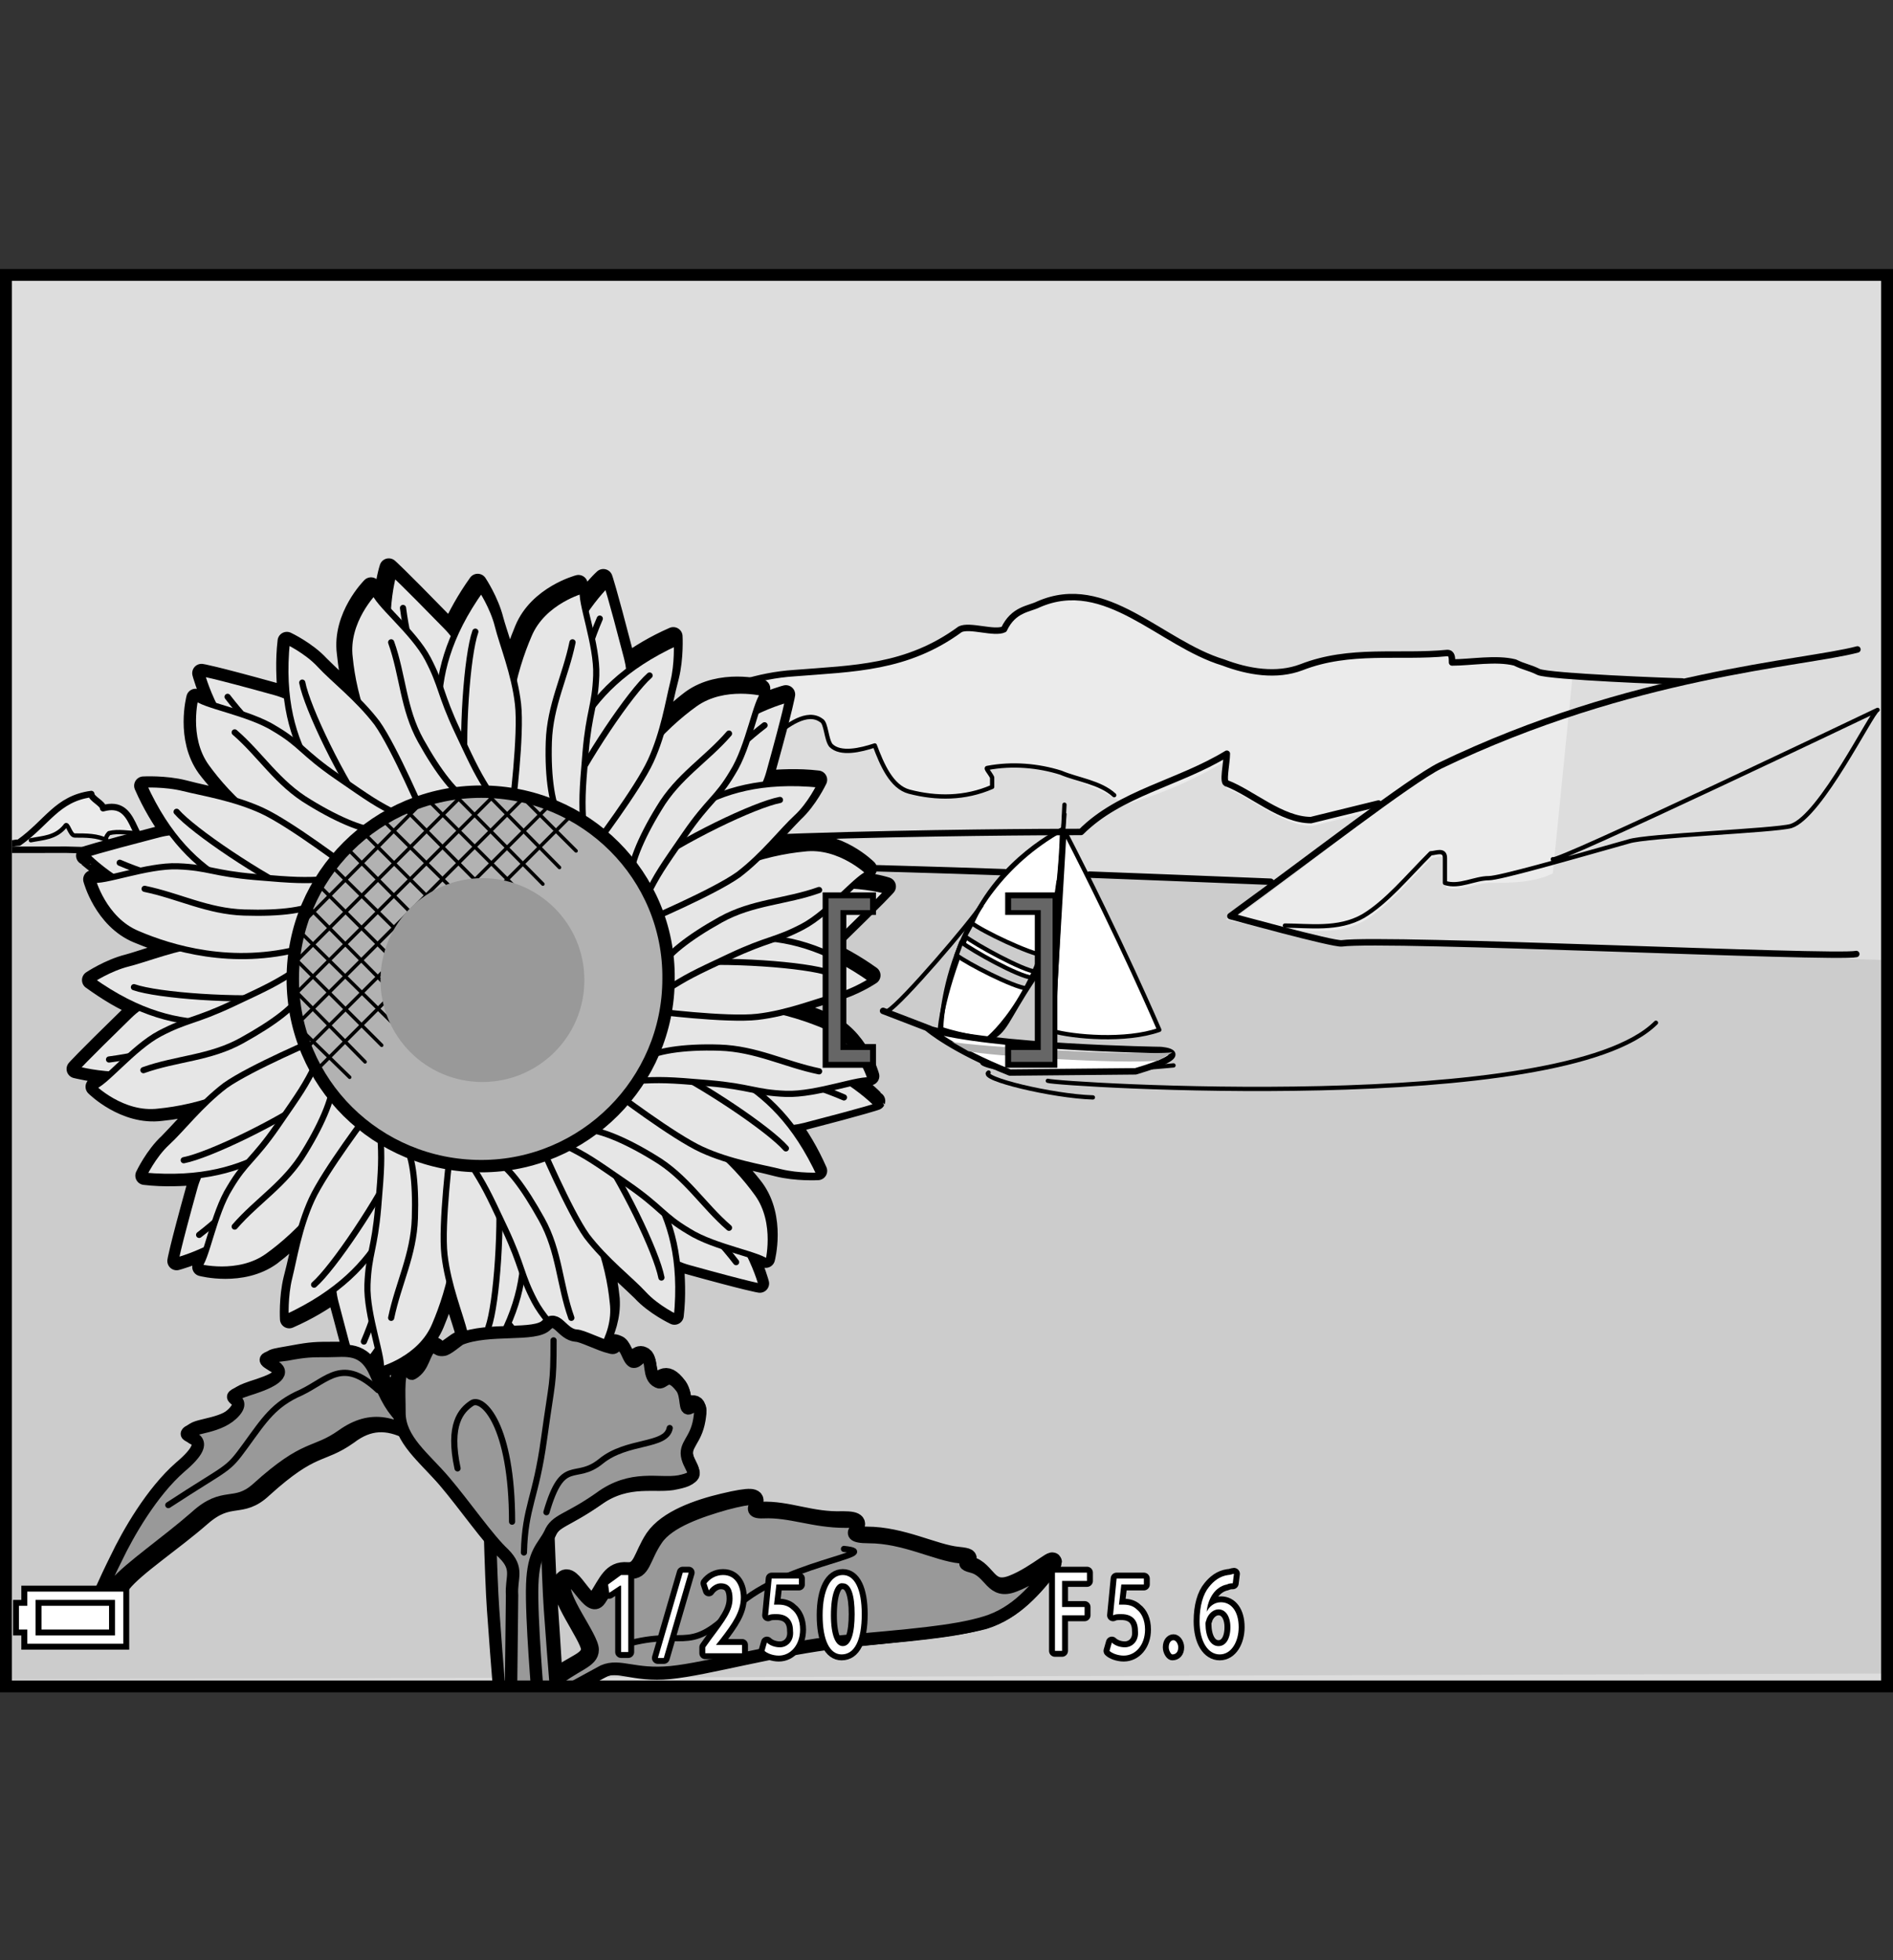 <?xml version="1.0" encoding="utf-8"?>
<!-- Generator: Adobe Illustrator 28.6.0, SVG Export Plug-In . SVG Version: 9.03 Build 54939)  -->
<!DOCTYPE svg PUBLIC "-//W3C//DTD SVG 1.1//EN" "http://www.w3.org/Graphics/SVG/1.1/DTD/svg11.dtd">
<svg version="1.1" id="レイヤー_1" xmlns="http://www.w3.org/2000/svg" xmlns:xlink="http://www.w3.org/1999/xlink" x="0px"
	 y="0px" width="159.7px" height="165.4px" viewBox="0 0 159.7 165.4" style="enable-background:new 0 0 159.7 165.4;"
	 xml:space="preserve">
<rect x="0" y="0" width="159.7" height="165.4" fill="#333333" stroke="none"/>
<g id="space">
	<rect y="0" style="fill:none;" width="159.7" height="165.4"/>
</g>
<g id="Back">
	<rect x="0.5" y="23.2" style="fill:#DDDDDD;" width="158.7" height="119.1"/>
</g>
<g id="image">
	<g>
		<g>
			<g>
				<defs>
					<rect id="SVGID_1_" x="1" y="23.3" width="158.3" height="118.7"/>
				</defs>
				<clipPath id="SVGID_00000056407098589499009830000004953677068247306683_">
					<use xlink:href="#SVGID_1_"  style="overflow:visible;"/>
				</clipPath>
				<g style="clip-path:url(#SVGID_00000056407098589499009830000004953677068247306683_);">
					<path style="fill:#EBEBEB;" d="M132.7,56.7c-0.8,0-2.1,0.4-2.9,0c-0.8-0.4-1.2-0.4-2-0.8c-1.6-0.4-3.7,0-5.3,0
						c0-0.4,0-0.8-0.4-0.8c-4.1,0.4-8.2-0.4-12.3,1.2c-2.1,0.8-4.5,0.4-6.6-0.4c-5.3-1.6-9.9-7.4-15.6-4.9c-0.8,0.4-2.1,0.4-2.9,2.1
						c-0.8,0.4-2.9-0.4-3.7,0c-4.5,3.3-9,3.3-14,3.7c-6.2,0.4-11.1,4.1-16.8,6.6c-2.5,0.8-1.9,3.1-2.7,3.9l-1.9,3.9
						c0.6,0,1.2,0.2,1.9-0.2c1.6-1.2,2.5-3.1,4.3-3.9c0,1-0.4,2.3,0.6,2.7c0.8,0.4,1-0.8,1.6-1.2c0,0,0.2,0.2,0.2,0.4
						c1-0.2,2.7,0.4,3.1-0.6c0.6-1.2,0-2.7,0.8-3.7c0.2,0,0.4,0,0.6,0c0.8,1,1.6,2.7,3.3,2.7c0.4-2,1.8-3.5,3.1-5.1
						c1.2-1,2.9-2.3,4.1-1.4c0.4,0.2,0.4,1.6,0.8,2.1c0.8,0.8,2.5,0.4,3.7,0c0.6,1.6,1.4,3.5,2.9,3.9c2.3,0.6,4.7,0.6,7-0.4
						c0-0.2,0-0.6,0-0.8c-0.2-0.4-0.6-0.8-0.4-0.8c2.1-0.4,4.3-0.2,6.2,0.4c1.4,0.6,4.2,1.6,5.5,2.6c0.7-0.2,4.6-1.3,8.7-3.8
						c0,0.8-0.4,2.5,0,2.5c2.1,0.8,4.6,3.1,7.1,3.1l5.7-1.4c-2.2,1.5-5.5,4.3-12.5,9.4l4.6,0.8c2,0,4.5,0.4,6.6-0.8
						c2-1.2,3.7-3.3,5.7-5.3c0.4,0,1.2-0.4,1.2,0.4s0,1.6,0,2.1c1.2,0.4,2.5-0.4,3.7-0.4c1.6,0,3.7,0,5.3-0.8"/>
					<path style="fill:#EBEBEB;" d="M11.6,70.3c-0.8,0-1.6-0.2-2.5,0c0,0-0.4,0.4-0.2,0.6c-0.8-0.4-1.6-0.4-2.7-0.4c-0.4,0-0.6-1.2-0.8-0.8
						c-0.8,1-1.8,1-2.9,1.2l-1,0.2C4,69.4,4.8,67.4,7.7,67c0,0.4,1,0.8,1,1.2C10.4,67.8,11.2,69.1,11.6,70.3z"/>
					<polygon style="fill:#CCCCCC;" points="162.2,141.2 -31.3,141.8 -31.4,71.8 -4.5,71.8 15.3,72.1 107.1,74.4 103.4,77.6 112.3,79.6 
						118.8,79.6 167.2,81.3 					"/>
					<path style="fill:#FFFFFF;stroke:#000000;stroke-width:0.362;stroke-linecap:round;stroke-linejoin:round;" d="M89.6,70c0,0-5.3,2.5-7.7,8.1c-2.4,5.6-2.6,8.6-2.6,8.7c2.2,0.7,4.1,0.9,4.1,0.9
						c1.5-0.7,1.4-1.5,3.8-5.1C89.5,79,89.6,70,89.6,70z"/>
					<path style="fill:none;stroke:#000000;stroke-width:0.544;stroke-linecap:round;stroke-linejoin:round;" d="M91.9,73.8c5.5,0.2,7.6,0.3,15.3,0.6"/>
					<path style="fill:none;stroke:#000000;stroke-width:0.544;stroke-linecap:round;stroke-linejoin:round;" d="M43.6,72.6c16.1,0.3,29.8,0.6,41.2,1"/>
					<path style="fill:none;stroke:#000000;stroke-width:0.544;stroke-linecap:round;stroke-linejoin:round;" d="M156.7,54.8c-4.5,1.2-19,2-35.2,9.8c-2.6,1.3-10.7,7.6-17.7,12.7c0,0,8.7,2.4,9.4,2.3
						c3.7-0.5,41.6,1.3,43.4,0.9"/>
					<path style="fill:none;stroke:#000000;stroke-width:0.544;stroke-linecap:round;stroke-linejoin:round;" d="M-28.7,71.8c8.6-0.1,32.5-0.1,34.3-0.1l39,1c5.5-2.3,40.7-2.5,46.6-2.5c3.3-3.3,8.2-4.1,12.3-6.6
						c0,0.8-0.4,2.5,0,2.5c2.1,0.8,4.6,3.1,7.1,3.1l5.7-1.4"/>
					<path style="fill:none;stroke:#000000;stroke-width:0.544;stroke-linecap:round;stroke-linejoin:round;" d="M-1.4,71.6c0.4,0,2.5-0.5,3-0.5C4,69.4,4.8,67.4,7.7,67c0,0.4,1,0.8,1,1.2c2.9-0.8,2.3,3.1,4.3,3.5"/>
					<path style="fill:none;stroke:#000000;stroke-width:0.544;stroke-linecap:round;stroke-linejoin:round;" d="M141.9,57.5c-0.8,0-11.2-0.4-12.1-0.8c-0.8-0.4-1.2-0.4-2-0.8c-1.6-0.4-3.7,0-5.3,0
						c0-0.4,0-0.8-0.4-0.8c-4.1,0.4-8.2-0.4-12.3,1.2c-2.1,0.8-4.5,0.4-6.6-0.4c-5.3-1.6-9.9-7.4-15.6-4.9c-0.8,0.4-2.1,0.4-2.9,2.1
						c-0.8,0.4-2.9-0.4-3.7,0c-4.5,3.3-9,3.3-14,3.7c-6.2,0.4-11.1,4.1-16.8,6.6c-2.5,0.8-1.9,3.1-2.7,3.9c-1.8,1.8-1,1-1.9,3.1
						c-0.6,1.4-2.7,0.9-4.3,0.4c-1.4-0.4-3.8,0.6-3.8,0.6l-3.5,1"/>
					<path style="fill:none;stroke:#000000;stroke-width:0.362;stroke-linecap:round;stroke-linejoin:round;" d="M45.7,71.1c0.6,0,1.2,0.2,1.9-0.2c1.6-1.2,2.5-3.1,4.3-3.9c0,1-0.4,2.3,0.6,2.7c0.8,0.4,1-0.8,1.6-1.2
						c0,0,0.2,0.2,0.2,0.4c1-0.2,2.7,0.4,3.1-0.6c0.6-1.2,0-2.7,0.8-3.7c0.2,0,0.4,0,0.6,0c0.8,1,1.6,2.7,3.3,2.7
						c0.4-2,1.8-3.5,3.1-5.1c1.2-1,2.9-2.3,4.1-1.4c0.4,0.2,0.4,1.6,0.8,2.1c0.8,0.8,2.5,0.4,3.7,0c0.6,1.6,1.4,3.5,2.9,3.9
						c2.3,0.6,4.7,0.6,7-0.4c0-0.2,0-0.6,0-0.8c-0.2-0.4-0.6-0.8-0.4-0.8c2.1-0.4,4.3-0.2,6.2,0.4c1.4,0.6,3.3,0.8,4.5,1.9"/>
					<path style="fill:none;stroke:#000000;stroke-width:0.362;stroke-linecap:round;stroke-linejoin:round;" d="M2.6,70.9c1-0.2,2.1-0.2,2.9-1.2c0.2-0.4,0.4,0.8,0.8,0.8c1,0,1.9,0,2.7,0.4c-0.2-0.2,0.2-0.6,0.2-0.6
						c0.8-0.2,1.6,0,2.5,0"/>
					<path style="fill:none;stroke:#000000;stroke-width:0.362;stroke-linecap:round;stroke-linejoin:round;" d="M108.4,78.1c2,0,4.5,0.4,6.6-0.8c2-1.2,3.7-3.3,5.7-5.3c0.4,0,1.2-0.4,1.2,0.4s0,1.6,0,2.1
						c1.2,0.4,2.5-0.4,3.7-0.4c0.9,0,6.5-1.6,11.8-3.1c1.5-0.5,12.3-0.9,13.7-1.3c2.5-0.8,6.8-9.6,7.3-9.8
						c0,0-27.4,13.1-27.4,12.6"/>
					<line style="fill:none;stroke:#000000;stroke-width:0.362;stroke-linecap:round;stroke-linejoin:round;" x1="88.3" y1="88.3" x2="89.8" y2="68.7"/>
					<path style="fill:#FFFFFF;stroke:#000000;stroke-width:0.362;stroke-linecap:round;stroke-linejoin:round;" d="M89.8,70.1c4.8,9.3,8,16.8,8,16.8c-2.8,1-7.3,0.6-9,0.1L89.8,70.1z"/>
					<path style="fill:none;stroke:#000000;stroke-width:0.362;stroke-linecap:round;stroke-linejoin:round;" d="M89.6,70c-10.1,5.7-10.2,16.8-10.2,16.8"/>
					<line style="fill:none;stroke:#000000;stroke-width:0.362;stroke-linecap:round;stroke-linejoin:round;" x1="88.8" y1="88" x2="89.8" y2="67.9"/>
					<line style="fill:none;stroke:#000000;stroke-width:0.544;stroke-linecap:round;stroke-linejoin:round;" x1="78.4" y1="86.8" x2="74.5" y2="85.3"/>
					<path style="fill:none;stroke:#000000;stroke-width:0.362;stroke-linecap:round;stroke-linejoin:round;" d="M83,89.6c-0.7,0.1,1.4,0.8,5,0.9s11-0.6,11-0.6"/>
					<path style="fill:none;stroke:#000000;stroke-width:0.362;stroke-linecap:round;stroke-linejoin:round;" d="M83.4,90.5c-0.8,0.5,5.4,2,8.8,2.1"/>
					<path style="fill:none;stroke:#000000;stroke-width:0.362;stroke-linecap:round;stroke-linejoin:round;" d="M88.4,91.2c0.8,0.3,43.4,3,51.3-4.9"/>
					<path style="fill:#CCCCCC;stroke:#000000;stroke-width:0.362;stroke-linecap:round;stroke-linejoin:round;" d="M87.4,82c-1.1-0.1-5.1-2.3-6-3l0.6-1.1c0.9,0.7,4.9,2.6,6,2.7L87.4,82z"/>
					<path style="fill:#FFFFFF;stroke:#000000;stroke-width:0.544;stroke-linecap:round;stroke-linejoin:round;" d="M95.8,90.4c5.4-1.6,2.1-1.8,2.1-1.8s-14.2-0.2-19.6-1.8c0,0,2.1,1.8,6.9,3.7L95.8,90.4z"/>
					<path style="fill:#CCCCCC;stroke:#000000;stroke-width:0.362;stroke-linecap:round;stroke-linejoin:round;" d="M86.6,83.4c-1.1-0.1-5-2.1-5.9-2.8l0.4-1.1c0.9,0.7,4.8,2.9,6,3L86.6,83.4z"/>
					<path style="fill:#B2B2B2;" d="M97.7,89.5c-3.2,0.3-14.4-0.4-16-0.8l-1.4-0.8c1.6,0.4,15.4,1.2,18.6,0.9"/>
					<path style="fill:none;stroke:#000000;stroke-width:0.362;stroke-linecap:round;stroke-linejoin:round;" d="M74.9,85.3c1.2-0.7,7-7.5,7.9-8.9"/>
					<path style="fill:none;stroke:#000000;stroke-width:0.362;stroke-linecap:round;stroke-linejoin:round;" d="M89.3,74.4c-1.2,9.4-5.9,13.2-5.9,13.2"/>
				</g>
			</g>
		</g>
		<g>
			<g>
				<defs>
					<rect id="SVGID_00000146492859110372397820000010446959754454630585_" x="1" y="23.3" width="158.3" height="118.7"/>
				</defs>
				<clipPath id="SVGID_00000148651204296024475150000016294574162308483257_">
					<use xlink:href="#SVGID_00000146492859110372397820000010446959754454630585_"  style="overflow:visible;"/>
				</clipPath>
				<g style="clip-path:url(#SVGID_00000148651204296024475150000016294574162308483257_);">
					<path style="fill:none;stroke:#000000;stroke-width:1.568;stroke-linecap:round;stroke-linejoin:round;" d="M85.4,133.7c-2.1,0.8-2.1-1.2-3.6-1.6c-1.5-0.4,1-0.6-1-0.8s-4.7-1.7-7.7-1.7
						s0.8-1.3-2-1.3c-2.7,0.1-4.6-0.9-6.9-0.8c-2.3,0.1,1.8-1.9-3.2-0.7c-2.1,0.5-4.7,1.4-5.8,3c-1,1.5-1,2.9-2.3,2.8
						c-1.3-0.1-1.6,0.9-2.5,2.3c-0.9,1.3-2.2-2.6-2.9-1.5c-0.6,1.1,2.2,4.6,2.3,5.7
						c0,1.1-1.3,1.2-3.1,2.6c-0.1-1.2-0.2-3.2-0.4-6c-0.1-1.3-0.2-3.5-0.3-6.2c0-0.1,0.1-0.1,0.1-0.2
						c0.6-1.2,1.5-1.1,4.2-3c2.7-1.9,5.1-1,6.7-1.4c2-0.4,1-0.9,0.7-2s0.7-1.4,1-3.2c0.1-0.6,0.3-1.6-0.8-1
						c-0.5,0.3-0.2-1-0.7-1.7c-1.2-1.6-1.4-0.2-2-0.5c-0.8-0.4-0.4-1.9-1-2.1c-0.4-0.2-0.7,0.5-1.1,0.4c-0.5-0.2-0.5-1-0.9-1.3
						c-0.8-0.4-0.4,0.2-1,0.1c-0.2,0-0.4-0.1-0.6-0.2c0.5-1,1-2.3,0.9-3.8c-0.1-1-0.3-2.3-0.7-3.8c1.2,1.3,2.5,2.4,3.3,3.2
						c1.1,1.2,2.8,2,2.8,2c0.2-1.7,0.1-3.2,0-4.6c0.3,0.1,0.7,0.3,1,0.3c5.4,1.5,6.2,1.6,6.2,1.6s-0.3-1.2-1.1-2.8
						c0.8,0.3,1.4,0.5,1.6,0.7c0,0,0.9-3.4-0.9-5.9c-0.6-0.8-1.5-1.8-2.5-2.9c1.7,0.5,3.3,0.8,4.4,1.1c1.6,0.4,3.4,0.3,3.4,0.3
						c-0.7-1.6-1.5-2.9-2.3-4c0.4,0,0.7-0.1,1-0.2c5.4-1.4,6.2-1.7,6.2-1.7S73.1,92,71.6,91c0.8-0.2,1.5-0.3,1.8-0.2
						c0,0-0.9-3.4-3.8-4.6c-1-0.4-2.2-0.9-3.6-1.2c1.7-0.4,3.3-1,4.4-1.3c1.6-0.4,3.1-1.4,3.1-1.4c-1.4-1-2.7-1.7-4-2.3
						c0.3-0.2,0.6-0.4,0.8-0.7c4-3.9,4.5-4.5,4.5-4.5s-1.2-0.4-3-0.5c0.6-0.6,1.1-1,1.4-1c0,0-2.5-2.5-5.6-2.1
						c-1,0.1-2.3,0.3-3.8,0.7c1.3-1.2,2.4-2.5,3.2-3.3c1.2-1.1,2-2.8,2-2.8c-1.7-0.2-3.2-0.1-4.6,0c0.1-0.3,0.3-0.7,0.3-1
						c1.5-5.4,1.6-6.2,1.6-6.2s-1.2,0.3-2.8,1.1c0.3-0.8,0.5-1.4,0.7-1.6c0,0-3.4-0.9-5.9,0.9c-0.8,0.6-1.8,1.5-2.9,2.5
						c0.5-1.7,0.8-3.3,1.1-4.4c0.4-1.6,0.3-3.4,0.3-3.4c-1.6,0.7-2.9,1.5-4,2.3c0-0.4-0.1-0.7-0.2-1c-1.4-5.4-1.7-6.2-1.7-6.2
						s-0.9,0.8-1.9,2.3c-0.2-0.8-0.3-1.5-0.2-1.8c0,0-3.4,0.9-4.6,3.8c-0.4,1-0.9,2.2-1.2,3.6c-0.4-1.7-1-3.3-1.3-4.4
						c-0.4-1.6-1.4-3.1-1.4-3.1c-1,1.4-1.7,2.7-2.3,4c-0.2-0.3-0.4-0.6-0.7-0.8c-3.9-4-4.5-4.5-4.5-4.5s-0.4,1.2-0.5,3
						c-0.6-0.6-1-1.1-1-1.4c0,0-2.5,2.5-2.1,5.6c0.1,1,0.3,2.3,0.7,3.8C29,58,27.8,56.9,27,56.1c-1.1-1.2-2.8-2-2.8-2
						c-0.2,1.7-0.1,3.2,0,4.6c-0.3-0.1-0.7-0.3-1-0.3c-5.4-1.5-6.2-1.6-6.2-1.6s0.3,1.2,1.1,2.8c-0.8-0.3-1.4-0.5-1.6-0.7
						c0,0-0.9,3.4,0.9,5.9c0.6,0.8,1.5,1.8,2.5,2.9c-1.7-0.5-3.3-0.8-4.4-1.1c-1.6-0.4-3.4-0.3-3.4-0.3c0.7,1.6,1.5,2.9,2.3,4
						c-0.4,0-0.7,0.1-1,0.2c-5.4,1.4-6.2,1.7-6.2,1.7S8.1,73,9.6,74c-0.8,0.2-1.5,0.3-1.8,0.2c0,0,0.9,3.4,3.8,4.6
						c1,0.4,2.2,0.9,3.6,1.2c-1.7,0.4-3.3,1-4.4,1.3c-1.6,0.4-3.1,1.4-3.1,1.4c1.4,1,2.7,1.8,4,2.3c-0.3,0.2-0.6,0.4-0.8,0.7
						c-4,3.9-4.5,4.5-4.5,4.5s1.2,0.3,3,0.5c-0.6,0.6-1.1,1-1.4,1c0,0,2.5,2.5,5.6,2.1c1-0.1,2.3-0.3,3.8-0.7
						c-1.3,1.2-2.4,2.5-3.2,3.3c-1.2,1.1-2,2.8-2,2.8c1.7,0.2,3.2,0.1,4.6,0c-0.1,0.3-0.3,0.7-0.3,1c-1.5,5.4-1.6,6.2-1.6,6.2
						s1.2-0.3,2.8-1.1c-0.3,0.8-0.5,1.4-0.7,1.6c0,0,3.4,0.9,5.9-0.9c0.8-0.6,1.8-1.5,2.9-2.5c-0.5,1.7-0.8,3.3-1.1,4.4
						c-0.4,1.6-0.3,3.4-0.3,3.4c1.6-0.7,2.9-1.5,4-2.3c0,0.4,0.1,0.7,0.2,1c0.5,1.8,0.8,3.1,1.1,4c-0.5,0-1,0-1.5,0
						c-1.5,0-1.9,0-3.5,0.3s-2.4,0.3-1.2,0.9c1.2,0.6,0.2,1.3-1.6,1.9c-3.5,1.1-0.3,0.7-1.6,2c-1.2,1.4-3.6,1.3-4,1.8
						s2.6,0.2-0.6,2.9c-2.5,2.1-4.5,5.7-5.4,7.7c-1,2.1-1.8,3.9-1.8,3.9s0.7-0.5,1.8-1.8
						c1.1-1.4,4.3-3.5,6.7-5.6c2.4-2.1,3.3-0.6,5.2-2.4c4.2-3.8,4.8-2.8,7.2-4.5c1.7-1.3,3.3-1.3,5.1-0.4
						c0.6,1.6,2.1,2.8,3.5,4.4c1.3,1.5,2.7,3.4,3.8,4.8c0.1,2.6,0.2,4.7,0.3,5.9c0.4,5.6,0.6,7.7,0.6,7.7h0.7h2.3H47
						c0,0,0-0.2,0-0.6c0.9-0.5,2.8-1.6,3.8-2.1c1.3-0.7,2.6,0.4,5.7,0.1c3.1-0.3,9-2,14.4-2.6
						c5.5-0.6,9.4-0.9,12.1-1.6c2.6-0.8,4.3-2.9,5.5-4.4C89.6,130.8,87.5,132.9,85.4,133.7z M36.4,113.6
						c-0.7,0.6-0.6,1.7-1.6,2.3c-0.3,0.2-0.4-1.2-0.5-1c-0.8,0.9-0.6,2.4-0.6,4.3c-0.7-0.9-1-1.6-1.8-3.4c-0.2-0.5-0.4-0.8-0.7-1.1
						c0.2-0.3,0.5-0.6,0.7-1c0.2,0.8,0.3,1.5,0.2,1.8c0,0,3.4-0.9,4.6-3.8c0.4-1,0.9-2.2,1.2-3.6c0.4,1.7,1,3.3,1.3,4.4
						c0,0.1,0.1,0.3,0.1,0.4c-0.2,0.1-0.3,0.1-0.5,0.2c-0.3,0.1-1.1,0.8-1.4,0.9C36.9,114,36.7,113.4,36.4,113.6z"/>
					<g>
						<path style="fill:#999999;stroke:#000000;stroke-width:1.045;stroke-linejoin:round;" d="M46.4,142.2c2.1-1.8,3.6-1.9,3.6-3s-2.9-4.6-2.3-5.7c0.6-1.1,2,2.8,2.9,1.5
							s1.2-2.4,2.5-2.3c1.3,0.1,1.2-1.2,2.3-2.8c1-1.5,3.7-2.4,5.8-3c4.9-1.3,0.9,0.8,3.2,0.7c2.3-0.1,4.2,0.8,6.9,0.8
							c2.7-0.1-1,1.3,2,1.3s5.7,1.5,7.7,1.7s-0.6,0.4,1,0.8c1.6,0.4,1.6,2.4,3.6,1.6c2.1-0.8,4.2-2.8,3-1.3
							s-2.8,3.6-5.5,4.4C80.5,137.7,76.5,138,71,138.5c-5.5,0.6-11.3,2.3-14.4,2.6c-3.1,0.3-4.3-0.7-5.7-0.1
							c-1.3,0.7-4.4,2.4-4.4,2.4L46.4,142.2L46.4,142.2z"/>
						<path style="fill:none;stroke:#000000;stroke-width:0.522;stroke-linecap:round;stroke-linejoin:round;" d="M52.3,138.9c5.4-1.7,5.6,0.9,9.5-3c3.8-4,13.1-4.8,9.4-5.2"/>
					</g>
					<path style="fill:#999999;stroke:#000000;stroke-width:1.045;stroke-linejoin:round;" d="M45.7,106.5c0,0,0.3,23.7,0.7,29.3s0.6,7.7,0.6,7.7h-4.8c0,0-0.2-2.1-0.6-7.7
						c-0.4-5.6-0.7-29.3-0.7-29.3H45.7z"/>
					<g>
						<path style="fill:#E6E6E6;stroke:#000000;stroke-width:0.522;stroke-linecap:round;stroke-linejoin:round;" d="M25.6,80.7c0,0-10.7,1.1-14.7,5s-4.5,4.5-4.5,4.5s5,1.5,10.2-0.6s9-4.8,9-4.8V80.7z"/>
						<path style="fill:none;stroke:#000000;stroke-width:0.522;stroke-linecap:round;stroke-linejoin:round;" d="M9.2,89.4c7-0.9,14.3-4.7,15.9-5.7"/>
					</g>
					<g>
						<path style="fill:#E6E6E6;stroke:#000000;stroke-width:0.522;stroke-linecap:round;stroke-linejoin:round;" d="M25.7,85.7c-4.7-0.2-9.9,2.8-18-3c0,0,1.5-1,3.1-1.4s4-1.4,6.6-1.7c2.6-0.3,8.9,0.5,8.9,0.5L25.7,85.7
							z"/>
						<path style="fill:none;stroke:#000000;stroke-width:0.522;stroke-linecap:round;stroke-linejoin:round;" d="M11.3,83.3c2,0.7,8.7,1.2,13.1,0.8"/>
					</g>
					<g>
						<path style="fill:#E6E6E6;stroke:#000000;stroke-width:0.522;stroke-linecap:round;stroke-linejoin:round;" d="M25.1,81.8c-1.9,1.2-2.3,1.4-5.5,2.9s-3.8,1.3-6.1,2.5s-4.8,4.4-5.7,4.5c0,0,2.5,2.5,5.6,2.1
							c3.1-0.3,8.3-1.6,12.7-5.9C30.6,83.6,25.1,81.8,25.1,81.8z"/>
						<path style="fill:none;stroke:#000000;stroke-width:0.522;stroke-linecap:round;stroke-linejoin:round;" d="M12.1,90.3c2.8-1,5.6-1,8.3-2.5s4.6-2.9,5.1-4.1"/>
					</g>
					<g>
						<path style="fill:#E6E6E6;stroke:#000000;stroke-width:0.522;stroke-linecap:round;stroke-linejoin:round;" d="M26.6,88.5c0,0-8.7,6.3-10.2,11.7c-1.5,5.4-1.6,6.2-1.6,6.2s5.1-1.2,8.5-5.6c3.5-4.4,5.4-8.7,5.4-8.7
							L26.6,88.5z"/>
						<path style="fill:none;stroke:#000000;stroke-width:0.522;stroke-linecap:round;stroke-linejoin:round;" d="M16.8,104.2c5.6-4.3,10-11.2,10.9-12.9"/>
					</g>
					<g>
						<path style="fill:#E6E6E6;stroke:#000000;stroke-width:0.522;stroke-linecap:round;stroke-linejoin:round;" d="M29.2,92.8C25,95,22,100.1,12.1,99.2c0,0,0.8-1.7,2-2.8c1.2-1.1,2.8-3.2,4.9-4.8c2.1-1.5,8-4,8-4
							L29.2,92.8z"/>
						<path style="fill:none;stroke:#000000;stroke-width:0.522;stroke-linecap:round;stroke-linejoin:round;" d="M15.5,97.9c2.1-0.4,8.2-3.3,11.8-5.9"/>
					</g>
					<g>
						<path style="fill:#E6E6E6;stroke:#000000;stroke-width:0.522;stroke-linecap:round;stroke-linejoin:round;" d="M26.7,89.7c-1,2-1.3,2.4-3.3,5.3s-2.7,3-4,5.2c-1.4,2.2-2,6.2-2.7,6.7c0,0,3.4,0.9,5.9-0.9
							s6.4-5.5,8.1-11.5C32.4,88.5,26.7,89.7,26.7,89.7z"/>
						<path style="fill:none;stroke:#000000;stroke-width:0.522;stroke-linecap:round;stroke-linejoin:round;" d="M19.8,103.5c1.9-2.2,4.3-3.6,5.9-6.3c1.6-2.6,2.5-4.9,2.4-6.1"/>
					</g>
					<g>
						<path style="fill:#E6E6E6;stroke:#000000;stroke-width:0.522;stroke-linecap:round;stroke-linejoin:round;" d="M31.3,94.7c0,0-4.4,9.8-3,15.2s1.7,6.2,1.7,6.2s3.8-3.5,4.6-9.1s0.3-10.2,0.3-10.2L31.3,94.7z"/>
						<path style="fill:none;stroke:#000000;stroke-width:0.522;stroke-linecap:round;stroke-linejoin:round;" d="M30.7,113.2c2.8-6.5,3.1-14.7,3-16.6"/>
					</g>
					<g>
						<path style="fill:#E6E6E6;stroke:#000000;stroke-width:0.522;stroke-linecap:round;stroke-linejoin:round;" d="M35.7,97.1c-2.5,4-2.5,9.9-11.6,14.1c0,0-0.1-1.8,0.3-3.4s0.8-4.2,1.9-6.6s4.9-7.4,4.9-7.4L35.7,97.1z
							"/>
						<path style="fill:none;stroke:#000000;stroke-width:0.522;stroke-linecap:round;stroke-linejoin:round;" d="M26.5,108.4c1.6-1.4,5.4-7,7.3-11"/>
					</g>
					<g>
						<path style="fill:#E6E6E6;stroke:#000000;stroke-width:0.522;stroke-linecap:round;stroke-linejoin:round;" d="M32.1,95.7c0.1,2.2,0.1,2.7-0.2,6.2s-0.8,3.9-0.9,6.5s1.4,6.4,1.1,7.2c0,0,3.4-0.9,4.6-3.8
							c1.2-2.8,2.8-8,1.2-13.9C36.4,91.9,32.1,95.7,32.1,95.7z"/>
						<path style="fill:none;stroke:#000000;stroke-width:0.522;stroke-linecap:round;stroke-linejoin:round;" d="M33,111.2c0.6-2.9,1.9-5.3,2-8.4s-0.2-5.5-1-6.5"/>
					</g>
					<g>
						<path style="fill:#E6E6E6;stroke:#000000;stroke-width:0.522;stroke-linecap:round;stroke-linejoin:round;" d="M38.6,97.8c0,0,1.1,10.7,5,14.7s4.5,4.5,4.5,4.5s1.5-5-0.6-10.2s-4.8-9-4.8-9H38.6z"/>
						<path style="fill:none;stroke:#000000;stroke-width:0.522;stroke-linecap:round;stroke-linejoin:round;" d="M47.3,114.1c-0.9-7-4.7-14.3-5.7-15.9"/>
					</g>
					<g>
						<path style="fill:#E6E6E6;stroke:#000000;stroke-width:0.522;stroke-linecap:round;stroke-linejoin:round;" d="M43.6,97.6c-0.2,4.7,2.8,9.9-3,18c0,0-1-1.5-1.4-3.1s-1.4-4-1.7-6.6S38,97,38,97L43.6,97.6z"/>
						<path style="fill:none;stroke:#000000;stroke-width:0.522;stroke-linecap:round;stroke-linejoin:round;" d="M41.2,112c0.7-2,1.2-8.7,0.8-13.1"/>
					</g>
					<g>
						<path style="fill:#E6E6E6;stroke:#000000;stroke-width:0.522;stroke-linecap:round;stroke-linejoin:round;" d="M39.7,98.2c1.2,1.9,1.4,2.3,2.9,5.5s1.3,3.8,2.5,6.1c1.2,2.3,4.4,4.8,4.5,5.7c0,0,2.5-2.5,2.1-5.6
							c-0.3-3.1-1.6-8.3-5.9-12.7S39.7,98.2,39.7,98.2z"/>
						<path style="fill:none;stroke:#000000;stroke-width:0.522;stroke-linecap:round;stroke-linejoin:round;" d="M48.2,111.2c-1-2.8-1-5.6-2.5-8.3c-1.5-2.7-2.9-4.6-4.1-5.1"/>
					</g>
					<g>
						<path style="fill:#E6E6E6;stroke:#000000;stroke-width:0.522;stroke-linecap:round;stroke-linejoin:round;" d="M46.4,96.8c0,0,6.3,8.7,11.7,10.2s6.2,1.6,6.2,1.6s-1.2-5-5.6-8.5S50,94.7,50,94.7L46.4,96.8z"/>
						<path style="fill:none;stroke:#000000;stroke-width:0.522;stroke-linecap:round;stroke-linejoin:round;" d="M62.1,106.5c-4.3-5.6-11.2-10-12.9-10.9"/>
					</g>
					<g>
						<path style="fill:#E6E6E6;stroke:#000000;stroke-width:0.522;stroke-linecap:round;stroke-linejoin:round;" d="M50.7,94.1c2.2,4.2,7.4,7.1,6.4,17.1c0,0-1.7-0.8-2.8-2s-3.2-2.8-4.8-4.9c-1.5-2.1-4-8-4-8L50.7,94.1z
							"/>
						<path style="fill:none;stroke:#000000;stroke-width:0.522;stroke-linecap:round;stroke-linejoin:round;" d="M55.8,107.8c-0.4-2.1-3.3-8.2-5.9-11.8"/>
					</g>
					<g>
						<path style="fill:#E6E6E6;stroke:#000000;stroke-width:0.522;stroke-linecap:round;stroke-linejoin:round;" d="M47.6,96.6c2,1,2.4,1.3,5.3,3.3c2.9,2,3,2.7,5.2,4c2.2,1.4,6.2,2,6.7,2.7c0,0,0.9-3.4-0.9-5.9
							c-1.8-2.5-5.5-6.4-11.5-8C46.5,91,47.6,96.6,47.6,96.6z"/>
						<path style="fill:none;stroke:#000000;stroke-width:0.522;stroke-linecap:round;stroke-linejoin:round;" d="M61.5,103.6c-2.2-1.9-3.6-4.3-6.3-5.9c-2.6-1.6-4.9-2.5-6.1-2.4"/>
					</g>
					<g>
						<path style="fill:#E6E6E6;stroke:#000000;stroke-width:0.522;stroke-linecap:round;stroke-linejoin:round;" d="M52.7,92c0,0,9.8,4.4,15.2,3s6.2-1.7,6.2-1.7s-3.5-3.8-9.1-4.6c-5.6-0.8-10.2-0.3-10.2-0.3L52.7,92z"
							/>
						<path style="fill:none;stroke:#000000;stroke-width:0.522;stroke-linecap:round;stroke-linejoin:round;" d="M71.2,92.6c-6.5-2.8-14.7-3.1-16.6-3"/>
					</g>
					<g>
						<path style="fill:#E6E6E6;stroke:#000000;stroke-width:0.522;stroke-linecap:round;stroke-linejoin:round;" d="M55.1,87.6c4,2.5,9.9,2.5,14.1,11.6c0,0-1.8,0.1-3.4-0.3s-4.2-0.8-6.6-1.9c-2.4-1.1-7.4-4.9-7.4-4.9
							L55.1,87.6z"/>
						<path style="fill:none;stroke:#000000;stroke-width:0.522;stroke-linecap:round;stroke-linejoin:round;" d="M66.3,96.9c-1.4-1.6-7-5.4-11-7.3"/>
					</g>
					<g>
						<path style="fill:#E6E6E6;stroke:#000000;stroke-width:0.522;stroke-linecap:round;stroke-linejoin:round;" d="M53.6,91.2c2.2-0.1,2.7-0.1,6.2,0.2c3.5,0.3,3.9,0.8,6.5,0.9c2.6,0.1,6.4-1.4,7.2-1.1
							c0,0-0.9-3.4-3.8-4.6c-2.8-1.2-8-2.8-13.9-1.2C49.8,87,53.6,91.2,53.6,91.2z"/>
						<path style="fill:none;stroke:#000000;stroke-width:0.522;stroke-linecap:round;stroke-linejoin:round;" d="M69.1,90.4c-2.9-0.6-5.3-1.9-8.4-2c-3.1-0.1-5.5,0.3-6.5,1"/>
					</g>
					<g>
						<path style="fill:#E6E6E6;stroke:#000000;stroke-width:0.522;stroke-linecap:round;stroke-linejoin:round;" d="M55.7,84.7c0,0,10.7-1.1,14.7-5s4.5-4.5,4.5-4.5s-5-1.5-10.2,0.6s-9,4.8-9,4.8L55.7,84.7z"/>
						<path style="fill:none;stroke:#000000;stroke-width:0.522;stroke-linecap:round;stroke-linejoin:round;" d="M72,76c-7,0.9-14.3,4.7-15.9,5.7"/>
					</g>
					<g>
						<path style="fill:#E6E6E6;stroke:#000000;stroke-width:0.522;stroke-linecap:round;stroke-linejoin:round;" d="M55.6,79.7c4.7,0.2,9.9-2.8,18,3c0,0-1.5,1-3.1,1.4s-4,1.4-6.6,1.7c-2.6,0.3-8.9-0.5-8.9-0.5
							L55.6,79.7z"/>
						<path style="fill:none;stroke:#000000;stroke-width:0.522;stroke-linecap:round;stroke-linejoin:round;" d="M70,82.1c-2-0.7-8.7-1.2-13.1-0.8"/>
					</g>
					<g>
						<path style="fill:#E6E6E6;stroke:#000000;stroke-width:0.522;stroke-linecap:round;stroke-linejoin:round;" d="M56.1,83.6c1.9-1.2,2.3-1.4,5.5-2.9c3.2-1.5,3.8-1.3,6.1-2.5c2.3-1.2,4.8-4.4,5.7-4.5
							c0,0-2.5-2.5-5.6-2.1c-3.1,0.3-8.3,1.6-12.7,5.9C50.7,81.8,56.1,83.6,56.1,83.6z"/>
						<path style="fill:none;stroke:#000000;stroke-width:0.522;stroke-linecap:round;stroke-linejoin:round;" d="M69.1,75.1c-2.8,1-5.6,1-8.3,2.5s-4.6,3-5.1,4.1"/>
					</g>
					<g>
						<path style="fill:#E6E6E6;stroke:#000000;stroke-width:0.522;stroke-linecap:round;stroke-linejoin:round;" d="M54.7,76.9c0,0,8.7-6.3,10.2-11.7c1.5-5.4,1.6-6.2,1.6-6.2s-5.1,1.2-8.5,5.6c-3.5,4.4-5.4,8.7-5.4,8.7
							L54.7,76.9z"/>
						<path style="fill:none;stroke:#000000;stroke-width:0.522;stroke-linecap:round;stroke-linejoin:round;" d="M64.5,61.2c-5.6,4.3-10,11.2-10.9,12.9"/>
					</g>
					<g>
						<path style="fill:#E6E6E6;stroke:#000000;stroke-width:0.522;stroke-linecap:round;stroke-linejoin:round;" d="M52.1,72.6c4.2-2.2,7.1-7.4,17.1-6.4c0,0-0.8,1.7-2,2.8c-1.2,1.1-2.8,3.2-4.9,4.8c-2.1,1.5-8,4-8,4
							L52.1,72.6z"/>
						<path style="fill:none;stroke:#000000;stroke-width:0.522;stroke-linecap:round;stroke-linejoin:round;" d="M65.8,67.5c-2.1,0.4-8.2,3.3-11.8,5.9"/>
					</g>
					<g>
						<path style="fill:#E6E6E6;stroke:#000000;stroke-width:0.522;stroke-linecap:round;stroke-linejoin:round;" d="M54.5,75.7c1-2,1.3-2.4,3.3-5.3s2.7-3,4-5.2c1.4-2.2,2-6.2,2.7-6.7c0,0-3.4-0.9-5.9,0.9
							c-2.5,1.8-6.4,5.5-8,11.4C48.9,76.9,54.5,75.7,54.5,75.7z"/>
						<path style="fill:none;stroke:#000000;stroke-width:0.522;stroke-linecap:round;stroke-linejoin:round;" d="M61.5,61.9c-1.9,2.2-4.3,3.6-5.9,6.3c-1.6,2.6-2.5,4.9-2.4,6.1"/>
					</g>
					<g>
						<path style="fill:#E6E6E6;stroke:#000000;stroke-width:0.522;stroke-linecap:round;stroke-linejoin:round;" d="M49.9,70.7c0,0,4.4-9.8,3-15.2s-1.7-6.2-1.7-6.2s-3.8,3.6-4.6,9.1c-0.8,5.6-0.3,10.2-0.3,10.2
							L49.9,70.7z"/>
						<path style="fill:none;stroke:#000000;stroke-width:0.522;stroke-linecap:round;stroke-linejoin:round;" d="M50.6,52.2c-2.8,6.5-3.1,14.7-3,16.6"/>
					</g>
					<g>
						<path style="fill:#E6E6E6;stroke:#000000;stroke-width:0.522;stroke-linecap:round;stroke-linejoin:round;" d="M45.5,68.3c2.5-4,2.5-9.9,11.6-14.1c0,0,0.1,1.8-0.3,3.4c-0.4,1.6-0.8,4.2-1.9,6.6
							c-1.1,2.4-4.9,7.4-4.9,7.4L45.5,68.3z"/>
						<path style="fill:none;stroke:#000000;stroke-width:0.522;stroke-linecap:round;stroke-linejoin:round;" d="M54.8,57c-1.6,1.4-5.4,7-7.3,11"/>
					</g>
					<g>
						<path style="fill:#E6E6E6;stroke:#000000;stroke-width:0.522;stroke-linecap:round;stroke-linejoin:round;" d="M49.2,69.7c-0.1-2.2-0.1-2.7,0.2-6.2c0.3-3.5,0.8-3.9,0.9-6.5c0.1-2.6-1.4-6.4-1.1-7.2
							c0,0-3.4,0.9-4.6,3.8c-1.2,2.8-2.8,8-1.2,13.9C44.9,73.5,49.2,69.7,49.2,69.7z"/>
						<path style="fill:none;stroke:#000000;stroke-width:0.522;stroke-linecap:round;stroke-linejoin:round;" d="M48.3,54.2c-0.6,2.9-1.9,5.3-2,8.4s0.3,5.5,1,6.5"/>
					</g>
					<g>
						<path style="fill:#E6E6E6;stroke:#000000;stroke-width:0.522;stroke-linecap:round;stroke-linejoin:round;" d="M42.7,67.6c0,0-1.1-10.7-5-14.7s-4.5-4.5-4.5-4.5s-1.5,5,0.6,10.2s4.8,9,4.8,9H42.7z"/>
						<path style="fill:none;stroke:#000000;stroke-width:0.522;stroke-linecap:round;stroke-linejoin:round;" d="M34,51.3c0.9,7,4.7,14.3,5.7,15.9"/>
					</g>
					<g>
						<path style="fill:#E6E6E6;stroke:#000000;stroke-width:0.522;stroke-linecap:round;stroke-linejoin:round;" d="M37.6,67.7c0.2-4.7-2.8-9.9,3-18c0,0,1,1.5,1.4,3.1s1.4,4,1.7,6.6s-0.5,8.9-0.5,8.9L37.6,67.7z"/>
						<path style="fill:none;stroke:#000000;stroke-width:0.522;stroke-linecap:round;stroke-linejoin:round;" d="M40.1,53.3c-0.7,2-1.2,8.7-0.8,13.1"/>
					</g>
					<g>
						<path style="fill:#E6E6E6;stroke:#000000;stroke-width:0.522;stroke-linecap:round;stroke-linejoin:round;" d="M41.5,67.2c-1.2-1.9-1.4-2.3-2.9-5.5c-1.5-3.2-1.3-3.8-2.5-6.1s-4.4-4.8-4.5-5.7c0,0-2.5,2.5-2.1,5.6
							c0.3,3.1,1.6,8.3,5.9,12.7S41.5,67.2,41.5,67.2z"/>
						<path style="fill:none;stroke:#000000;stroke-width:0.522;stroke-linecap:round;stroke-linejoin:round;" d="M33,54.2c1,2.8,1,5.6,2.5,8.3c1.5,2.7,3,4.6,4.1,5.1"/>
					</g>
					<g>
						<path style="fill:#E6E6E6;stroke:#000000;stroke-width:0.522;stroke-linecap:round;stroke-linejoin:round;" d="M34.9,68.6c0,0-6.3-8.7-11.7-10.2S17,56.8,17,56.8s1.2,5,5.6,8.5c4.4,3.5,8.7,5.4,8.7,5.4L34.9,68.6z"
							/>
						<path style="fill:none;stroke:#000000;stroke-width:0.522;stroke-linecap:round;stroke-linejoin:round;" d="M19.2,58.8c4.3,5.6,11.2,10,12.9,10.9"/>
					</g>
					<g>
						<path style="fill:#E6E6E6;stroke:#000000;stroke-width:0.522;stroke-linecap:round;stroke-linejoin:round;" d="M30.6,71.2c-2.2-4.2-7.4-7.1-6.4-17.1c0,0,1.7,0.8,2.8,2c1.1,1.2,3.2,2.8,4.8,4.9c1.5,2.1,4,8,4,8
							L30.6,71.2z"/>
						<path style="fill:none;stroke:#000000;stroke-width:0.522;stroke-linecap:round;stroke-linejoin:round;" d="M25.5,57.6c0.4,2.1,3.3,8.2,5.9,11.8"/>
					</g>
					<g>
						<path style="fill:#E6E6E6;stroke:#000000;stroke-width:0.522;stroke-linecap:round;stroke-linejoin:round;" d="M33.7,68.8c-2-1-2.4-1.3-5.3-3.3s-3-2.7-5.2-4c-2.2-1.4-6.2-2-6.7-2.7c0,0-0.9,3.4,0.9,5.9
							c1.8,2.5,5.5,6.4,11.5,8C34.8,74.4,33.7,68.8,33.7,68.8z"/>
						<path style="fill:none;stroke:#000000;stroke-width:0.522;stroke-linecap:round;stroke-linejoin:round;" d="M19.8,61.8c2.2,1.9,3.6,4.3,6.3,5.9c2.6,1.6,4.9,2.5,6.1,2.4"/>
					</g>
					<g>
						<path style="fill:#E6E6E6;stroke:#000000;stroke-width:0.522;stroke-linecap:round;stroke-linejoin:round;" d="M28.6,73.4c0,0-9.8-4.4-15.2-3s-6.2,1.7-6.2,1.7s3.5,3.8,9.1,4.6c5.6,0.8,10.2,0.3,10.2,0.3L28.6,73.4
							z"/>
						<path style="fill:none;stroke:#000000;stroke-width:0.522;stroke-linecap:round;stroke-linejoin:round;" d="M10.1,72.8c6.5,2.8,14.7,3.1,16.6,3"/>
					</g>
					<g>
						<path style="fill:#E6E6E6;stroke:#000000;stroke-width:0.522;stroke-linecap:round;stroke-linejoin:round;" d="M26.2,77.8c-4-2.5-10-2.5-14.1-11.6c0,0,1.8-0.1,3.4,0.3s4.2,0.8,6.6,1.9s7.4,4.9,7.4,4.9L26.2,77.8z"
							/>
						<path style="fill:none;stroke:#000000;stroke-width:0.522;stroke-linecap:round;stroke-linejoin:round;" d="M14.9,68.5c1.4,1.6,7,5.4,11,7.3"/>
					</g>
					<g>
						<path style="fill:#E6E6E6;stroke:#000000;stroke-width:0.522;stroke-linecap:round;stroke-linejoin:round;" d="M27.7,74.2c-2.2,0.1-2.7,0.1-6.2-0.2c-3.5-0.3-3.9-0.8-6.5-0.9s-6.4,1.4-7.2,1.1c0,0,0.9,3.4,3.8,4.6
							c2.8,1.2,8,2.8,13.9,1.2C31.5,78.4,27.7,74.2,27.7,74.2z"/>
						<path style="fill:none;stroke:#000000;stroke-width:0.522;stroke-linecap:round;stroke-linejoin:round;" d="M12.2,75c2.9,0.6,5.3,1.9,8.4,2s5.5-0.2,6.5-1"/>
					</g>
					<path style="fill:#B2B2B2;" d="M56.5,82.7c0,8.8-7.1,15.8-15.8,15.8c-8.8,0-15.9-7.1-15.9-15.8s7.1-15.8,15.9-15.8
						C49.4,66.8,56.5,73.9,56.5,82.7z"/>
					<path style="fill:none;stroke:#000000;stroke-width:1.045;stroke-linecap:round;stroke-linejoin:round;" d="M40.6,66.8c-8.8,0-15.9,7.1-15.9,15.8c0,8.8,7.1,15.8,15.9,15.8c8.7,0,15.8-7.1,15.8-15.8
						C56.5,73.9,49.4,66.8,40.6,66.8z"/>
					<line style="fill:none;stroke:#000000;stroke-width:0.297;stroke-linecap:round;stroke-linejoin:round;" x1="35.7" y1="67.6" x2="25.6" y2="77.8"/>
					<line style="fill:none;stroke:#000000;stroke-width:0.297;stroke-linecap:round;stroke-linejoin:round;" x1="39.2" y1="66.9" x2="24.9" y2="81.2"/>
					<line style="fill:none;stroke:#000000;stroke-width:0.297;stroke-linecap:round;stroke-linejoin:round;" x1="41.9" y1="66.9" x2="24.8" y2="84"/>
					<line style="fill:none;stroke:#000000;stroke-width:0.297;stroke-linecap:round;stroke-linejoin:round;" x1="44.2" y1="67.3" x2="25.2" y2="86.3"/>
					<line style="fill:none;stroke:#000000;stroke-width:0.297;stroke-linecap:round;stroke-linejoin:round;" x1="46.3" y1="68" x2="25.9" y2="88.4"/>
					<line style="fill:none;stroke:#000000;stroke-width:0.297;stroke-linecap:round;stroke-linejoin:round;" x1="48.2" y1="68.8" x2="26.7" y2="90.3"/>
					<line style="fill:none;stroke:#000000;stroke-width:0.297;stroke-linecap:round;stroke-linejoin:round;" x1="25.3" y1="86.8" x2="29.5" y2="90.9"/>
					<line style="fill:none;stroke:#000000;stroke-width:0.297;stroke-linecap:round;stroke-linejoin:round;" x1="24.8" y1="83.5" x2="30.8" y2="89.6"/>
					<line style="fill:none;stroke:#000000;stroke-width:0.297;stroke-linecap:round;stroke-linejoin:round;" x1="24.9" y1="80.9" x2="32.2" y2="88.2"/>
					<line style="fill:none;stroke:#000000;stroke-width:0.297;stroke-linecap:round;stroke-linejoin:round;" x1="25.3" y1="78.6" x2="33.6" y2="86.8"/>
					<line style="fill:none;stroke:#000000;stroke-width:0.297;stroke-linecap:round;stroke-linejoin:round;" x1="26" y1="76.5" x2="34.9" y2="85.5"/>
					<line style="fill:none;stroke:#000000;stroke-width:0.297;stroke-linecap:round;stroke-linejoin:round;" x1="26.9" y1="74.7" x2="36.3" y2="84.1"/>
					<line style="fill:none;stroke:#000000;stroke-width:0.297;stroke-linecap:round;stroke-linejoin:round;" x1="28" y1="73.1" x2="37.7" y2="82.7"/>
					<line style="fill:none;stroke:#000000;stroke-width:0.297;stroke-linecap:round;stroke-linejoin:round;" x1="29.3" y1="71.6" x2="39" y2="81.4"/>
					<line style="fill:none;stroke:#000000;stroke-width:0.297;stroke-linecap:round;stroke-linejoin:round;" x1="30.7" y1="70.3" x2="40.4" y2="80"/>
					<line style="fill:none;stroke:#000000;stroke-width:0.297;stroke-linecap:round;stroke-linejoin:round;" x1="32.3" y1="69.2" x2="41.8" y2="78.6"/>
					<line style="fill:none;stroke:#000000;stroke-width:0.297;stroke-linecap:round;stroke-linejoin:round;" x1="34.1" y1="68.2" x2="43.1" y2="77.3"/>
					<line style="fill:none;stroke:#000000;stroke-width:0.297;stroke-linecap:round;stroke-linejoin:round;" x1="36.1" y1="67.5" x2="44.5" y2="75.9"/>
					<line style="fill:none;stroke:#000000;stroke-width:0.297;stroke-linecap:round;stroke-linejoin:round;" x1="38.3" y1="67" x2="45.8" y2="74.6"/>
					<line style="fill:none;stroke:#000000;stroke-width:0.297;stroke-linecap:round;stroke-linejoin:round;" x1="40.9" y1="66.8" x2="47.2" y2="73.2"/>
					<line style="fill:none;stroke:#000000;stroke-width:0.297;stroke-linecap:round;stroke-linejoin:round;" x1="44" y1="67.2" x2="48.6" y2="71.8"/>
					<path style="fill:#999999;" d="M49.3,82.7c0,4.8-3.9,8.6-8.6,8.6c-4.8,0-8.6-3.9-8.6-8.6c0-4.8,3.9-8.6,8.6-8.6
						C45.4,74.1,49.3,77.9,49.3,82.7z"/>
					<g>
						<path style="fill:#999999;stroke:#000000;stroke-width:1.045;stroke-linejoin:round;" d="M36.1,122c-2.7-2.1-4.8-2.6-7.2-0.9s-3,0.7-7.2,4.5c-1.9,1.7-2.8,0.2-5.2,2.4
							c-2.4,2.1-5.6,4.3-6.7,5.6c-1.1,1.4-1.8,1.8-1.8,1.8s0.8-1.9,1.8-3.9c1-2.1,3-5.6,5.4-7.7
							c3.2-2.7,0.2-2.4,0.6-2.9c0.4-0.5,2.8-0.4,4-1.8s-1.9-0.9,1.6-2c1.8-0.6,2.8-1.3,1.6-1.9c-1.2-0.6-0.4-0.7,1.2-0.9
							c1.6-0.3,2-0.3,3.5-0.3s3-0.4,4,1.9c1,2.3,1.3,2.9,2.6,4.2C35.7,121.3,36.1,122,36.1,122z"/>
						<path style="fill:none;stroke:#000000;stroke-width:0.522;stroke-linecap:round;stroke-linejoin:round;" d="M14.2,127c5.2-3.4,4.9-2.8,6.5-5s2.4-3.5,4.7-4.5c2.3-1.1,3.5-3,6.5-0.2"/>
					</g>
					<g>
						<path style="fill:#999999;stroke:#000000;stroke-width:1.045;stroke-linejoin:round;" d="M43.2,134.6c-0.1-1.5,0.6-2.2-0.7-3.5c-1.3-1.2-3.3-4.1-5-6.1s-3.8-3.5-3.8-5.8
							c0-1.9-0.2-3.4,0.6-4.3c0.2-0.2,0.2,1.2,0.5,1c1-0.6,0.9-1.7,1.6-2.3c0.3-0.2,0.4,0.4,1,0.3c0.3,0,1.1-0.7,1.4-0.9
							c2.4-1,6.4-0.2,7.3-1.2c0.9-0.9,1.3,0.8,2.5,0.9c0.5,0,2,0.8,2.9,1c0.6,0.2,0.2-0.5,1-0.1c0.4,0.2,0.5,1.1,0.9,1.3
							c0.4,0.1,0.6-0.6,1.1-0.4c0.6,0.2,0.1,1.7,1,2.1c0.5,0.3,0.8-1.1,2,0.5c0.5,0.7,0.2,2,0.7,1.7c1.1-0.6,0.9,0.3,0.8,1
							c-0.3,1.8-1.3,2.1-1,3.2s1.3,1.6-0.7,2c-1.7,0.3-4-0.6-6.7,1.4c-2.7,1.9-3.7,1.8-4.2,3c-0.6,1.2-1.4,1.5-1.5,4.3
							s0.5,9.8,0.5,9.8h-2.3L43.2,134.6z"/>
						<path style="fill:none;stroke:#000000;stroke-width:0.522;stroke-linecap:round;stroke-linejoin:round;" d="M46.7,113.1c0,3.9-0.1,3.2-0.8,8.3c-0.7,5.1-1.6,5.7-1.7,9.6"/>
						<path style="fill:none;stroke:#000000;stroke-width:0.522;stroke-linecap:round;stroke-linejoin:round;" d="M46.1,127.6c1.4-4.8,2.4-2.5,4.6-4.3c2.2-1.8,5.5-1.2,5.8-2.8"/>
						<path style="fill:none;stroke:#000000;stroke-width:0.522;stroke-linecap:round;stroke-linejoin:round;" d="M38.6,123.9c-0.8-3.7,0.3-4.9,1.2-5.5s3.4,1.8,3.4,10"/>
					</g>
				</g>
			</g>
		</g>
	</g>
</g>
<g id="parts">
	<g>
		<polygon points="6.4,133.8 1.8,133.8 1.8,134.4 1.8,135 1.4,135 1.1,135 1.1,136.5 1.1,138 1.4,138 1.8,138 1.8,138.6 
			1.8,139.2 6.4,139.2 10.9,139.2 10.9,136.5 10.9,133.8 		"/>
		<polygon style="fill:#FFFFFF;" points="6.4,134.3 10.4,134.3 10.4,136.5 10.4,138.7 6.4,138.7 2.3,138.7 2.3,138.1 2.3,137.5 
			1.9,137.5 1.6,137.5 1.6,136.5 1.6,135.5 1.9,135.5 2.3,135.5 2.3,134.9 2.3,134.3 		"/>
		<polygon points="6.4,135 3,135 3,136.5 3,138 6.4,138 9.7,138 9.7,136.5 9.7,135 		"/>
		<polygon style="fill:#FFFFFF;" points="6.4,135.5 9.2,135.5 9.2,136.5 9.2,137.5 6.4,137.5 3.5,137.5 3.5,136.5 3.5,135.5 		"/>
	</g>
	<g>
		<polygon points="71.7,75.3 69.4,75.3 69.4,82.7 69.4,90.1 71.7,90.1 73.9,90.1 73.9,89.1 73.9,88.1 72.7,88.1 71.4,88.1 
			71.4,82.7 71.4,77.2 72.7,77.2 73.9,77.2 73.9,76.3 73.9,75.3 		"/>
		<polygon style="fill:#666666;" points="71.7,75.8 73.4,75.8 73.4,76.3 73.4,76.8 72.2,76.8 70.9,76.8 70.9,82.7 70.9,88.6 72.2,88.6 
			73.4,88.6 73.4,89.1 73.4,89.6 71.7,89.6 69.9,89.6 69.9,82.7 69.9,75.8 		"/>
		<polygon points="87,75.3 84.8,75.3 84.8,76.3 84.8,77.2 86,77.2 87.3,77.2 87.3,82.7 87.3,88.1 86,88.1 84.8,88.1 84.8,89.1 
			84.8,90.1 87,90.1 89.2,90.1 89.2,82.7 89.2,75.3 		"/>
		<polygon style="fill:#666666;" points="87,75.8 88.8,75.8 88.8,82.7 88.8,89.6 87,89.6 85.3,89.6 85.3,89.1 85.3,88.6 86.5,88.6 
			87.8,88.6 87.8,82.7 87.8,76.8 86.5,76.8 85.3,76.8 85.3,76.3 85.3,75.8 		"/>
	</g>
</g>
<g id="text">
	<g>
		<g>
			<path style="fill:none;stroke:#000000;stroke-linejoin:round;" d="M52.3,133.8L52.3,133.8l-0.9,0.6l-0.1-0.7l1.1-0.8H53v6.5h-0.6V133.8H52.3z"/>
			<path style="fill:none;stroke:#000000;stroke-linejoin:round;" d="M55.5,139.9l2.1-7.2h0.5l-2.1,7.2H55.5z"/>
			<path style="fill:none;stroke:#000000;stroke-linejoin:round;" d="M59.5,139.5V139l0.5-0.7c1.2-1.6,1.8-2.4,1.8-3.4c0-0.7-0.2-1.3-1-1.3
				c-0.4,0-0.8,0.3-1,0.6l-0.2-0.6c0.3-0.4,0.8-0.7,1.4-0.7c1.1,0,1.5,1,1.5,1.9c0,1.2-0.7,2.2-1.7,3.5l-0.4,0.5
				l0,0h2.2v0.7H59.5L59.5,139.5z"/>
			<path style="fill:none;stroke:#000000;stroke-linejoin:round;" d="M67.4,133.7h-1.9l-0.2,1.7c0.1,0,0.2,0,0.4,0c0.4,0,0.8,0.1,1.1,0.4c0.4,0.3,0.7,0.9,0.7,1.7
				c0,1.3-0.8,2.2-1.8,2.2c-0.5,0-1-0.2-1.2-0.4l0.2-0.7c0.2,0.2,0.6,0.4,1.1,0.4c0.6,0,1.2-0.5,1.1-1.4
				c0-0.8-0.4-1.4-1.4-1.4c-0.3,0-0.5,0-0.7,0.1L65.1,133.2h2.3V133.7L67.4,133.7z"/>
			<path style="fill:none;stroke:#000000;stroke-linejoin:round;" d="M72.7,136.2c0,2.2-0.6,3.4-1.7,3.4c-1,0-1.6-1.2-1.6-3.3c0-2.2,0.7-3.4,1.7-3.4
				S72.7,134.1,72.7,136.2z M70.1,136.3c0,1.7,0.4,2.6,1,2.6c0.7,0,1-1.1,1-2.7c0-1.6-0.3-2.6-1-2.6
				C70.5,133.5,70.1,134.5,70.1,136.3z"/>
		</g>
		<g>
			<path style="fill:#FFFFFF;" d="M52.3,133.8L52.3,133.8l-0.9,0.6l-0.1-0.7l1.1-0.8H53v6.5h-0.6V133.8H52.3z"/>
			<path style="fill:#FFFFFF;" d="M55.5,139.9l2.1-7.2h0.5l-2.1,7.2H55.5z"/>
			<path style="fill:#FFFFFF;" d="M59.5,139.5V139l0.5-0.7c1.2-1.6,1.8-2.4,1.8-3.4c0-0.7-0.2-1.3-1-1.3
				c-0.4,0-0.8,0.3-1,0.6l-0.2-0.6c0.3-0.4,0.8-0.7,1.4-0.7c1.1,0,1.5,1,1.5,1.9c0,1.2-0.7,2.2-1.7,3.5l-0.4,0.5
				l0,0h2.2v0.7H59.5L59.5,139.5z"/>
			<path style="fill:#FFFFFF;" d="M67.4,133.7h-1.9l-0.2,1.7c0.1,0,0.2,0,0.4,0c0.4,0,0.8,0.1,1.1,0.4c0.4,0.3,0.7,0.9,0.7,1.7
				c0,1.3-0.8,2.2-1.8,2.2c-0.5,0-1-0.2-1.2-0.4l0.2-0.7c0.2,0.2,0.6,0.4,1.1,0.4c0.6,0,1.2-0.5,1.1-1.4
				c0-0.8-0.4-1.4-1.4-1.4c-0.3,0-0.5,0-0.7,0.1L65.1,133.2h2.3V133.7L67.4,133.7z"/>
			<path style="fill:#FFFFFF;" d="M72.7,136.2c0,2.2-0.6,3.4-1.7,3.4c-1,0-1.6-1.2-1.6-3.3c0-2.2,0.7-3.4,1.7-3.4
				S72.7,134.1,72.7,136.2z M70.1,136.3c0,1.7,0.4,2.6,1,2.6c0.7,0,1-1.1,1-2.7c0-1.6-0.3-2.6-1-2.6
				C70.5,133.5,70.1,134.5,70.1,136.3z"/>
		</g>
	</g>
	<g>
		<g>
			<path style="fill:none;stroke:#000000;stroke-linejoin:round;" d="M89,132.7h2.7v0.7h-2.1v2.2h1.9v0.7h-1.9v3H89V132.7L89,132.7z"/>
			<path style="fill:none;stroke:#000000;stroke-linejoin:round;" d="M96.5,133.7h-1.9l-0.2,1.7c0.1,0,0.2,0,0.4,0c0.4,0,0.8,0.1,1.1,0.4c0.4,0.3,0.7,0.9,0.7,1.7
				c0,1.3-0.8,2.2-1.8,2.2c-0.5,0-1-0.2-1.2-0.4l0.2-0.7c0.2,0.2,0.6,0.4,1.1,0.4c0.6,0,1.2-0.5,1.1-1.4
				c0-0.8-0.4-1.4-1.4-1.4c-0.3,0-0.5,0-0.7,0.1L94.2,133.2h2.3V133.7L96.5,133.7z"/>
			<path style="fill:none;stroke:#000000;stroke-linejoin:round;" d="M98.6,139c0-0.4,0.2-0.6,0.4-0.6s0.4,0.3,0.4,0.6c0,0.4-0.2,0.6-0.5,0.6
				C98.8,139.6,98.6,139.3,98.6,139z"/>
			<path style="fill:none;stroke:#000000;stroke-linejoin:round;" d="M104,133.6c-0.1,0-0.3,0-0.5,0.1c-1,0.2-1.6,1.2-1.7,2.3l0,0c0.2-0.4,0.6-0.8,1.2-0.8
				c0.9,0,1.5,0.8,1.5,2.1c0,1.2-0.6,2.3-1.6,2.3s-1.7-1.1-1.7-2.8c0-1.3,0.3-2.3,0.8-2.9c0.4-0.5,0.9-0.9,1.6-1
				c0.2,0,0.4-0.1,0.5-0.1L104,133.6L104,133.6z M103.8,137.3c0-0.9-0.4-1.5-1-1.5c-0.4,0-0.8,0.3-1,0.8
				c0,0.1-0.1,0.2-0.1,0.4c0,1.1,0.4,1.9,1.1,1.9C103.4,138.9,103.8,138.3,103.8,137.3z"/>
		</g>
		<g>
			<path style="fill:#FFFFFF;" d="M89,132.7h2.7v0.7h-2.1v2.2h1.9v0.7h-1.9v3H89V132.7L89,132.7z"/>
			<path style="fill:#FFFFFF;" d="M96.5,133.7h-1.9l-0.2,1.7c0.1,0,0.2,0,0.4,0c0.4,0,0.8,0.1,1.1,0.4c0.4,0.3,0.7,0.9,0.7,1.7
				c0,1.3-0.8,2.2-1.8,2.2c-0.5,0-1-0.2-1.2-0.4l0.2-0.7c0.2,0.2,0.6,0.4,1.1,0.4c0.6,0,1.2-0.5,1.1-1.4
				c0-0.8-0.4-1.4-1.4-1.4c-0.3,0-0.5,0-0.7,0.1L94.2,133.2h2.3V133.7L96.5,133.7z"/>
			<path style="fill:#FFFFFF;" d="M98.6,139c0-0.4,0.2-0.6,0.4-0.6s0.4,0.3,0.4,0.6c0,0.4-0.2,0.6-0.5,0.6
				C98.8,139.6,98.6,139.3,98.6,139z"/>
			<path style="fill:#FFFFFF;" d="M104,133.6c-0.1,0-0.3,0-0.5,0.1c-1,0.2-1.6,1.2-1.7,2.3l0,0c0.2-0.4,0.6-0.8,1.2-0.8
				c0.9,0,1.5,0.8,1.5,2.1c0,1.2-0.6,2.3-1.6,2.3s-1.7-1.1-1.7-2.8c0-1.3,0.3-2.3,0.8-2.9c0.4-0.5,0.9-0.9,1.6-1
				c0.2,0,0.4-0.1,0.5-0.1L104,133.6L104,133.6z M103.8,137.3c0-0.9-0.4-1.5-1-1.5c-0.4,0-0.8,0.3-1,0.8
				c0,0.1-0.1,0.2-0.1,0.4c0,1.1,0.4,1.9,1.1,1.9C103.4,138.9,103.8,138.3,103.8,137.3z"/>
		</g>
	</g>
</g>
<g id="waku">
	<rect x="0.5" y="23.2" style="fill:none;stroke:#000000;" width="158.7" height="119.1"/>
</g>
<g id="hikidashi">
</g>
</svg>
